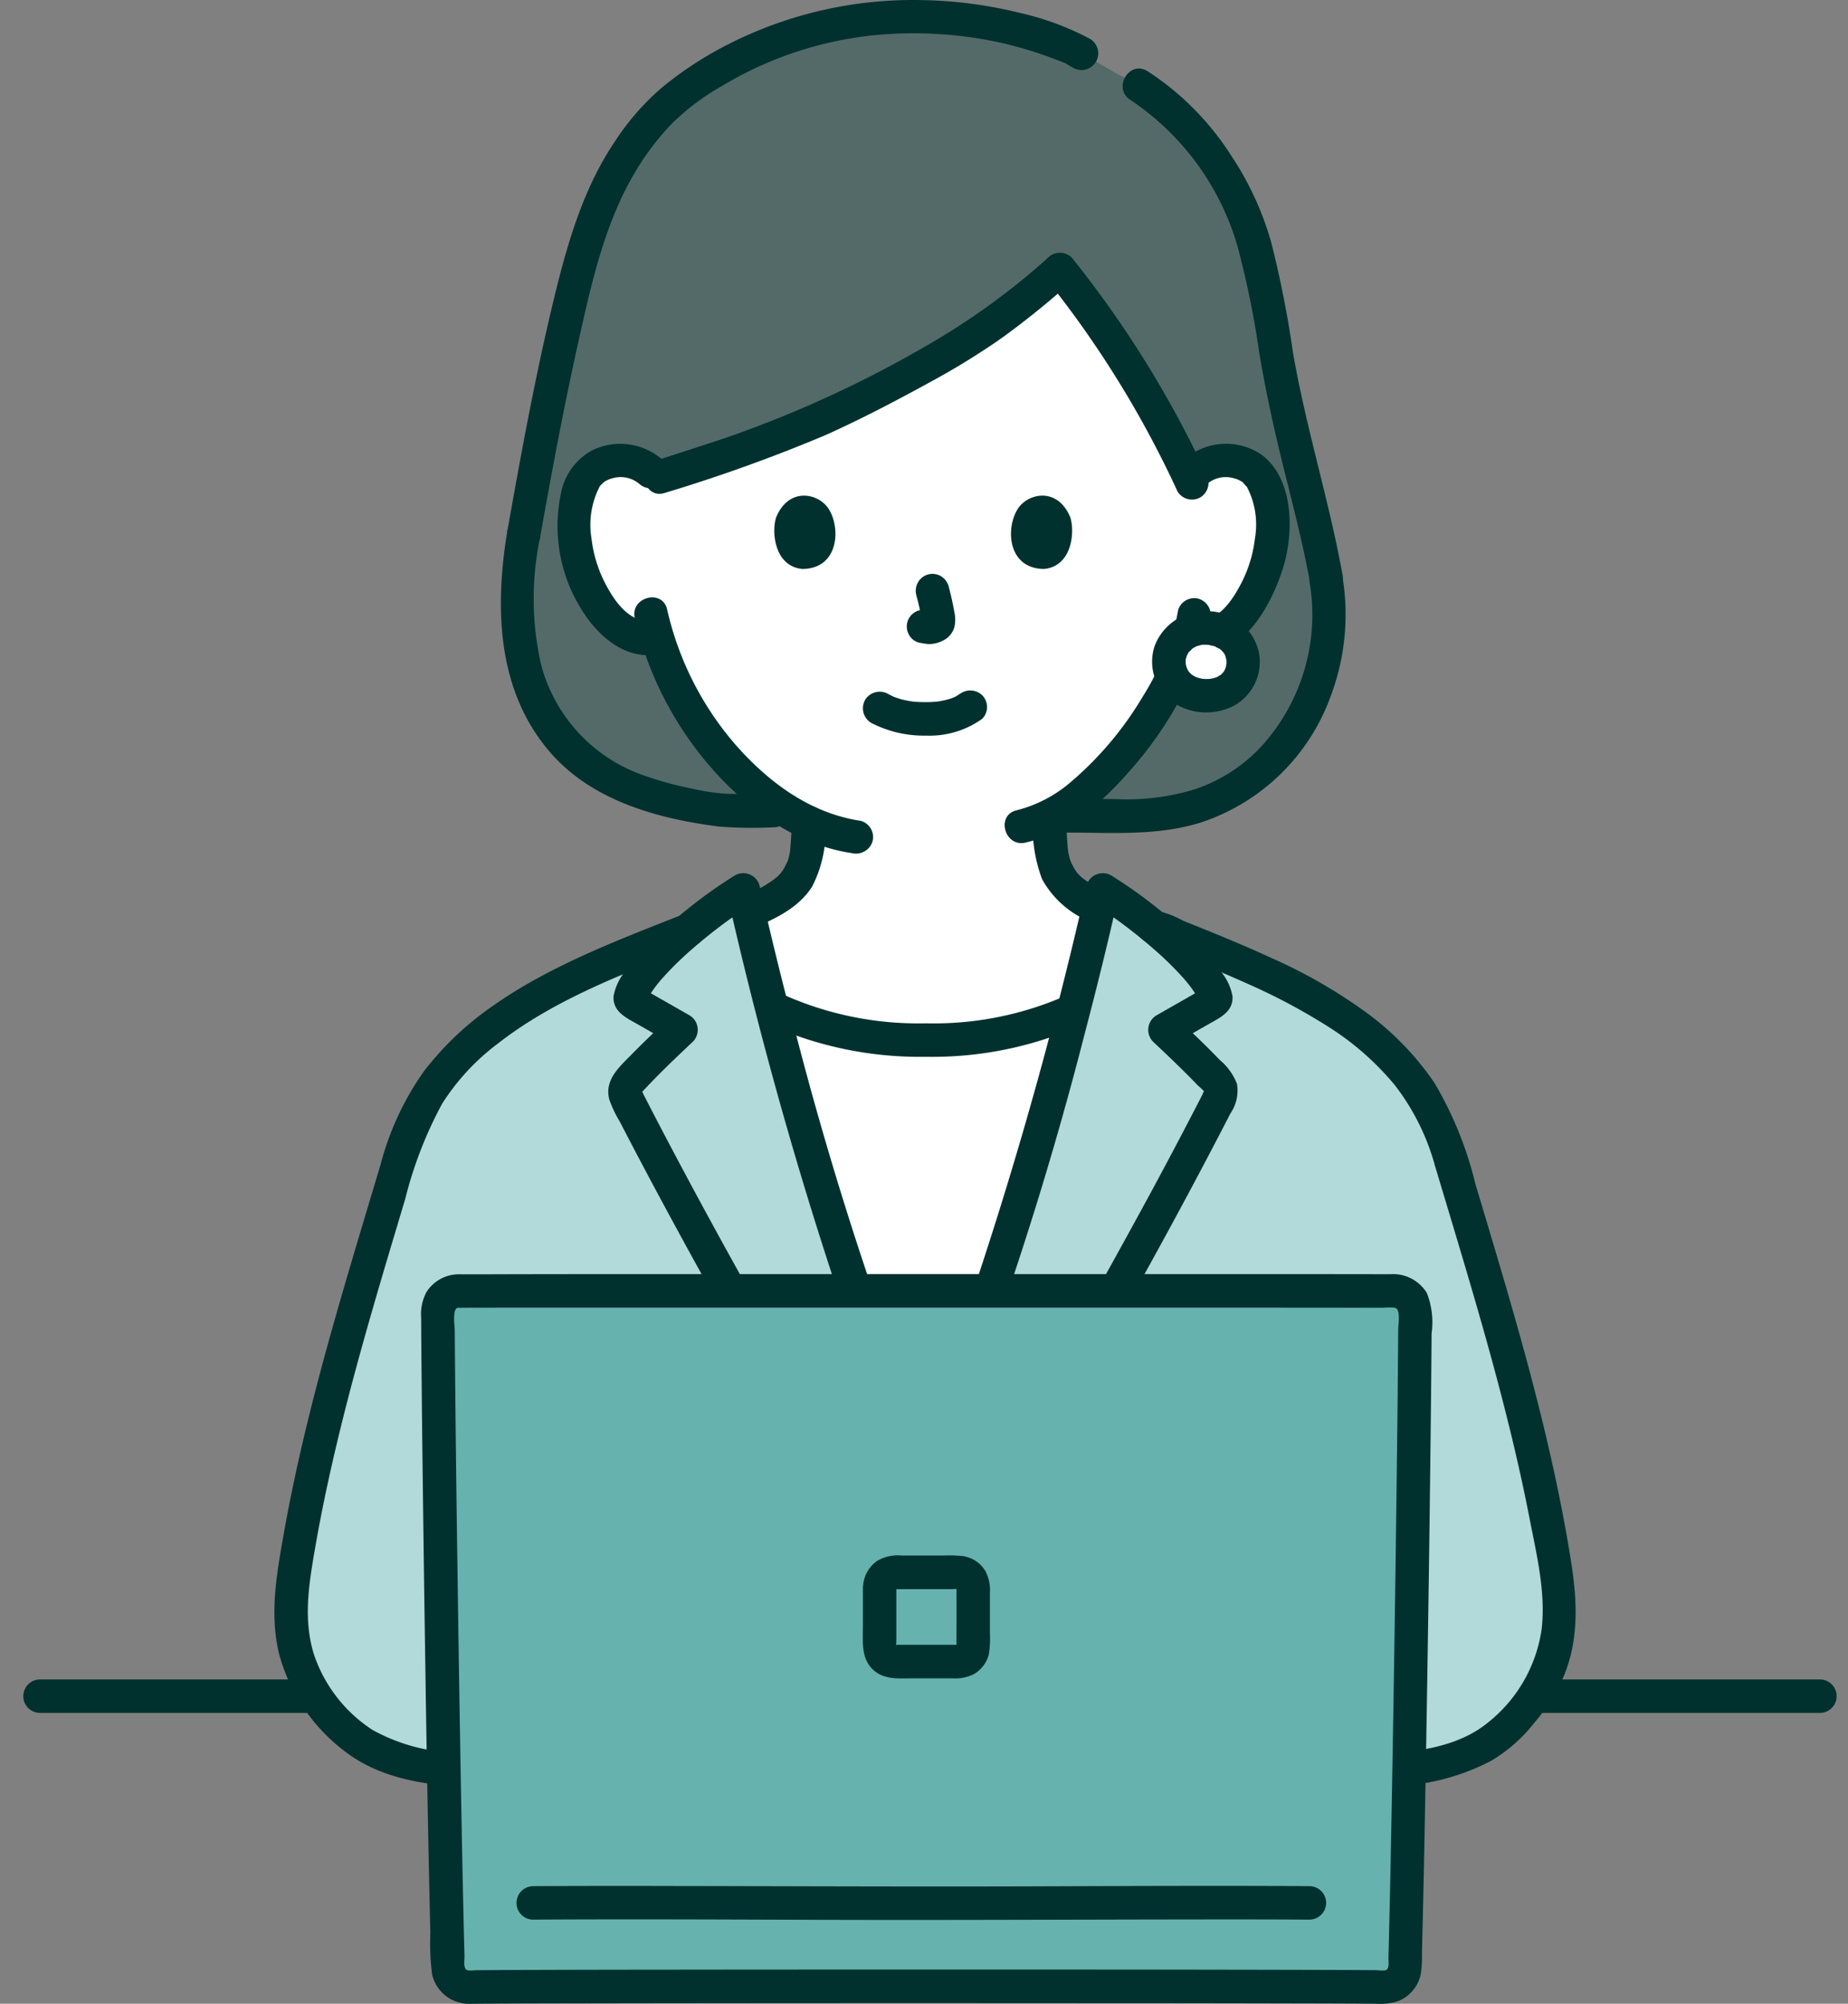 <svg xmlns="http://www.w3.org/2000/svg" xmlns:xlink="http://www.w3.org/1999/xlink" width="155" height="168" viewBox="0 0 155 168">
  <rect x="0" y="0" width="155" height="168" fill="#808080" stroke="none"/>
  <defs>
    <clipPath id="clip-path">
      <rect x="-2" width="155" height="168" fill="none"/>
    </clipPath>
  </defs>
  <g id="Group_637" data-name="Group 637" transform="translate(4448 -10530.001)">
    <g id="Scroll_Group_2" data-name="Scroll Group 2" transform="translate(-4446 10530.001)" clip-path="url(#clip-path)" style="isolation: isolate">
      <g id="step_illust" data-name="step illust">
        <path id="Vector" d="M150.643,0a1.4,1.4,0,0,1,0,2.807H1.357A1.4,1.4,0,0,1,1.357,0H150.643Z" transform="translate(0 140.808)" fill="#00312e"/>
        <path id="Vector-2" data-name="Vector" d="M25,0l.209.055c-1.788,6.918-3.821,13.9-5.953,20.446-2.361,7.246-3.138,9.71-6.162,17.161h-.976c-3.023-7.451-3.8-9.914-6.162-17.161C3.815,13.956,1.788,6.973,0,.055L.2,0A27.679,27.679,0,0,0,12.6,2.479,27.691,27.691,0,0,0,25,0Z" transform="translate(62.812 84.721)" fill="#fff"/>
        <path id="Vector-3" data-name="Vector" d="M67.863,47.239a18.041,18.041,0,0,1-2.106,11.75c-3,5.286-8.227,8.343-15.474,8.012H46.207l-24.683-.442h-4.1c-7.654-.912-12.729-3.371-15.444-8.509C-.4,53.562-.306,48.47.556,43.4c1-5.607,2.267-12.357,3.546-17.9C6.059,17.01,7.776,12.511,11.951,8A31.51,31.51,0,0,1,32.933,0a33.856,33.856,0,0,1,13.7,2.662l.707.406,3.234,1.858c5.091,2.345,8.4,7.446,10,10.75,2.133,4.419,2.674,10.962,3.748,16.067,1.278,6.06,2.615,10.208,3.536,15.314Z" transform="translate(41.366 1.4)" fill="#536a69"/>
        <path id="Vector-4" data-name="Vector" d="M19.61,47.522c.026-.47.033-.812.037-1.147a22.387,22.387,0,0,1-7.592-6.1A27.267,27.267,0,0,1,6.98,30.865a3.94,3.94,0,0,1-3.259-.853A10.964,10.964,0,0,1,.5,24.793c-.69-2.032-.734-5.316.294-7.1a3.371,3.371,0,0,1,3.027-1.68,3.528,3.528,0,0,1,3.061,1.477l.351-.114,2.623-.857A83.314,83.314,0,0,0,23.252,11.3C32.69,6.555,35.527,4.614,40.75,0A94.2,94.2,0,0,1,50.86,15.808l.791,1.723a3.519,3.519,0,0,1,3.085-1.517,3.37,3.37,0,0,1,3.027,1.68c1.028,1.782.985,5.066.294,7.1a10.96,10.96,0,0,1-3.221,5.219,4,4,0,0,1-3.086.89l-.212-.036c-.366,1.066-.823,2.013-.977,2.481-.785,2.128-5.158,9.647-10.669,12.465,0,.708,0,1.187.076,2.3a6.849,6.849,0,0,0,.33,1.914,4.706,4.706,0,0,0,1.4,2.044,11.55,11.55,0,0,0,2.7,1.586q-.94,4.1-2.007,8.234a27.547,27.547,0,0,1-12.9,2.723,27.416,27.416,0,0,1-13.4-2.978q-.978-3.813-1.856-7.607a13.27,13.27,0,0,0,3.6-1.956,4.736,4.736,0,0,0,1.4-2.047,6.725,6.725,0,0,0,.328-1.912c.016-.217.028-.409.038-.585Z" transform="translate(46.155 22.594)" fill="#fff"/>
        <path id="Vector-5" data-name="Vector" d="M.176.793A1.43,1.43,0,0,1,2.1.289q.252.132.509.254c.3.143-.3-.1.041.014.139.047.275.1.416.14.33.1.664.157,1,.222-.353-.069.029,0,.088.008.1.011.208.019.313.026q.341.023.682.025c.254,0,.509,0,.762-.021C6.016.95,6.121.941,6.226.93c.149-.015.242-.033.039,0A7.385,7.385,0,0,0,7.337.686c.129-.042.253-.1.383-.139-.411.12-.079.03.045-.035C7.92.43,8.481.024,8.006.395a1.45,1.45,0,0,1,1.987,0,1.405,1.405,0,0,1,0,1.985,7.559,7.559,0,0,1-4.7,1.405A9.584,9.584,0,0,1,.681,2.713,1.425,1.425,0,0,1,.176.793Z" transform="translate(70.384 57.89)" fill="#00312e"/>
        <path id="Vector-6" data-name="Vector" d="M.786,1.778A1.43,1.43,0,0,1,1.767.051,1.435,1.435,0,0,1,2.85.193a1.446,1.446,0,0,1,.646.839c.188.716.357,1.441.481,2.171a2.814,2.814,0,0,1,.011,1.228A1.777,1.777,0,0,1,3.016,5.6a2.574,2.574,0,0,1-1.2.288c-.27-.012-.528-.079-.793-.115a1.346,1.346,0,0,1-.839-.645,1.4,1.4,0,0,1,.5-1.92,1.039,1.039,0,0,1,.522-.167,1.068,1.068,0,0,1,.56.025c.107.015.212.04.32.056l-.373-.05a1.251,1.251,0,0,0,.284,0l-.373.05a1.306,1.306,0,0,0,.3-.088L1.6,3.172a1.464,1.464,0,0,0,.18-.1L1.494,3.3a.488.488,0,0,0,.074-.073l-.22.284a.593.593,0,0,0,.05-.091l-.142.335a.787.787,0,0,0,.035-.141l-.05.373a1.365,1.365,0,0,0-.009-.313l.05.373a20.873,20.873,0,0,0-.5-2.268Z" transform="translate(74.067 48.112)" fill="#00312e"/>
        <path id="Vector-7" data-name="Vector" d="M4.555,1.1c1.038,1.609.874,5.031-2.21,5.05C.013,5.91-.234,3.079.144,1.848,1.206-.765,3.705-.217,4.555,1.1Z" transform="translate(62.942 41.556)" fill="#00312e"/>
        <path id="Vector-8" data-name="Vector" d="M4.985,1.849c.379,1.231.132,4.061-2.2,4.3C-.3,6.132-.464,2.71.575,1.1c.85-1.317,3.349-1.865,4.411.748Z" transform="translate(82.796 41.555)" fill="#00312e"/>
        <path id="Vector-9" data-name="Vector" d="M.555,1.024A1.416,1.416,0,0,1,2.283.044,1.445,1.445,0,0,1,3.264,1.77a24.865,24.865,0,0,0,.109,10.554,13.466,13.466,0,0,0,8.909,9.384,27.618,27.618,0,0,0,3.758,1.005,17.38,17.38,0,0,0,2.951.436c1.294.029,2.592,0,3.887,0a1.4,1.4,0,0,1,0,2.807,36.31,36.31,0,0,1-4.584-.06c-5.207-.669-10.747-2.187-14.272-6.353C-.371,14.351-.515,7.417.555,1.025Z" transform="translate(40.012 43.406)" fill="#00312e"/>
        <path id="Vector-10" data-name="Vector" d="M47.462,5.68l-.412-.237c-.09-.052-.179-.106-.27-.156.076.04.331.13-.066-.026-.569-.224-1.14-.443-1.718-.645a33,33,0,0,0-3.736-1.064,34.211,34.211,0,0,0-9.071-.709A30.814,30.814,0,0,0,18.031,7.2a19.873,19.873,0,0,0-4.386,3.335,22.657,22.657,0,0,0-3.309,4.586c-2.243,4.067-3.287,8.727-4.295,13.22-1.252,5.581-2.3,11.207-3.3,16.836a1.417,1.417,0,0,1-1.728.98,1.443,1.443,0,0,1-.981-1.727C1.2,37.852,2.407,31.261,3.991,24.766c1.088-4.461,2.421-9,5.005-12.846a21.165,21.165,0,0,1,3.938-4.539A30.013,30.013,0,0,1,18.57,3.7,34.194,34.194,0,0,1,34.854.01a36.678,36.678,0,0,1,8.1,1.06A23.511,23.511,0,0,1,48.88,3.256,1.4,1.4,0,0,1,47.462,5.68Z" transform="translate(40.539 0)" fill="#00312e"/>
        <path id="Vector-11" data-name="Vector" d="M21.659,1.77A1.436,1.436,0,0,1,22.641.044a1.416,1.416,0,0,1,1.728.98,19.413,19.413,0,0,1-.979,10.112A17.36,17.36,0,0,1,12.532,21.708c-3.607,1.145-7.443.855-11.175.855a1.4,1.4,0,0,1,0-2.807c1.338,0,2.678-.023,4.016,0a19.509,19.509,0,0,0,6.6-.816,13.458,13.458,0,0,0,5.275-3.256A16.368,16.368,0,0,0,21.658,1.77Z" transform="translate(86.217 47.243)" fill="#00312e"/>
        <path id="Vector-12" data-name="Vector" d="M.66,2.644C-.872,1.689.54-.739,2.079.22a23.464,23.464,0,0,1,7.037,7.1,25.775,25.775,0,0,1,3.342,7.241,88.828,88.828,0,0,1,1.82,9.188c1.069,6.269,3.006,12.34,4.146,18.592a1.434,1.434,0,0,1-.981,1.727,1.417,1.417,0,0,1-1.728-.98c-.606-3.323-1.465-6.587-2.276-9.864-.763-3.086-1.441-6.181-1.969-9.315a76.783,76.783,0,0,0-1.815-8.931A22.138,22.138,0,0,0,.661,2.644Z" transform="translate(92.16 5.742)" fill="#00312e"/>
        <path id="Vector-13" data-name="Vector" d="M14.54,1.023a1.414,1.414,0,0,1,1.728-.98,1.452,1.452,0,0,1,.981,1.727A19.724,19.724,0,0,1,15.4,7.115a31.782,31.782,0,0,1-4.894,7.342c-2.3,2.668-5.238,5.213-8.755,6.031C-.01,20.9-.755,18.19,1,17.781A11.105,11.105,0,0,0,5.49,15.459a28.492,28.492,0,0,0,6.08-7.191A23.3,23.3,0,0,0,13.1,5.418c-.186.426.074-.222.126-.354.144-.363.3-.721.45-1.083a12.323,12.323,0,0,0,.865-2.957Z" transform="translate(82.266 50.156)" fill="#00312e"/>
        <path id="Vector-14" data-name="Vector" d="M2.752,1a26.116,26.116,0,0,0,5.66,11.262C11.2,15.459,14.72,18.1,19,18.738a1.414,1.414,0,0,1,.981,1.727,1.451,1.451,0,0,1-1.728.98c-4.7-.7-8.768-3.686-11.828-7.194A29.073,29.073,0,0,1,.042,1.75c-.41-1.76,2.3-2.5,2.71-.746Z" transform="translate(51.2 50.085)" fill="#00312e"/>
        <path id="Vector-15" data-name="Vector" d="M6.871,3.349A2.412,2.412,0,0,0,4.69,2.873a2.159,2.159,0,0,0-.831.377c.108-.083-.175.181-.211.216s-.088.1-.129.148q.125-.163.043-.046a7,7,0,0,0-.689,4.367,10.923,10.923,0,0,0,1.376,4.179c.831,1.5,2.1,3.01,3.975,2.766a1.413,1.413,0,0,1,1.4,1.4,1.451,1.451,0,0,1-1.4,1.4c-2.545.33-4.64-1.456-5.964-3.439A13.187,13.187,0,0,1,.326,4.084,5.173,5.173,0,0,1,2.959.53a5.362,5.362,0,0,1,5.9.834c1.353,1.206-.64,3.185-1.986,1.985Z" transform="translate(44.739 37.213)" fill="#00312e"/>
        <path id="Vector-16" data-name="Vector" d="M.772,1.376A5.324,5.324,0,0,1,7.189.837c2.849,1.969,2.857,6.574,1.933,9.55C8.084,13.733,5.557,18.237,1.4,17.7A1.44,1.44,0,0,1,0,16.3a1.411,1.411,0,0,1,1.4-1.4c1.914.248,3.194-1.327,4.023-2.856A10.9,10.9,0,0,0,6.756,7.946a6.8,6.8,0,0,0-.72-4.413c.183.263-.344-.332-.265-.271a2.163,2.163,0,0,0-.831-.377,2.414,2.414,0,0,0-2.181.477C1.412,4.561-.581,2.581.771,1.376Z" transform="translate(96.5 37.201)" fill="#00312e"/>
        <path id="Vector-17" data-name="Vector" d="M1.79,10.238a1.418,1.418,0,0,1-1.728-.98,1.442,1.442,0,0,1,.981-1.727c-.27.112.11-.048.132-.057l.228-.1q.282-.128.558-.267c.349-.177.692-.369,1.022-.58q.268-.171.525-.358c.039-.027.258-.212.081-.058.062-.054.125-.105.186-.161a4.23,4.23,0,0,0,.409-.436c-.124.151-.044.054.024-.049.044-.065.085-.132.126-.2.1-.171.183-.351.276-.527s-.1.3.023-.056c.029-.082.059-.164.084-.247a4.944,4.944,0,0,0,.14-.638c-.033.205-.005.029.006-.08s.019-.214.028-.321c.053-.662.087-1.325.1-1.99a1.4,1.4,0,0,1,2.81,0A10.074,10.074,0,0,1,6.7,6.781c-1.1,1.75-3.061,2.689-4.909,3.457Z" transform="translate(59.411 67.559)" fill="#00312e"/>
        <path id="Vector-18" data-name="Vector" d="M0,1.4A1.431,1.431,0,0,1,1.407,0a1.42,1.42,0,0,1,1.4,1.4c0,.621.012,1.239.049,1.859.014.23.029.459.049.688.008.092.018.184.025.275l.015.139q-.028-.178,0-.026a5.687,5.687,0,0,0,.134.616c.032.109.076.214.111.322.064.2-.1-.183,0,0s.173.355.275.526c.04.068.082.134.125.2.068.1.148.2.023.048a4.132,4.132,0,0,0,.364.393c.074.07.151.136.229.2-.142-.119.046.035.1.075a12.2,12.2,0,0,0,2.13,1.208,1.42,1.42,0,0,1,.5,1.921,1.441,1.441,0,0,1-1.922.5A8.044,8.044,0,0,1,.762,6.694,12.565,12.565,0,0,1,0,1.4Z" transform="translate(84.642 67.02)" fill="#00312e"/>
        <path id="Vector-19" data-name="Vector" d="M.181.672A1.448,1.448,0,0,1,2.1.168,27.693,27.693,0,0,0,13.79,2.459,27.492,27.492,0,0,0,25.477.168a1.439,1.439,0,0,1,1.922.5,1.414,1.414,0,0,1-.5,1.921A30.756,30.756,0,0,1,13.79,5.266,30.988,30.988,0,0,1,.685,2.592,1.415,1.415,0,0,1,.181.672Z" transform="translate(61.861 83.338)" fill="#00312e"/>
        <path id="Vector-20" data-name="Vector" d="M3.114,0A2.918,2.918,0,0,1,6.227,2.807a2.839,2.839,0,0,1-3.114,2.86A2.87,2.87,0,0,1,0,2.807,2.92,2.92,0,0,1,3.113,0Z" transform="translate(96.034 52.653)" fill="#fff"/>
        <path id="Vector-21" data-name="Vector" d="M4.53,0a1.428,1.428,0,0,1,1.4,1.4,1.421,1.421,0,0,1-1.4,1.4,2.142,2.142,0,0,1-.372.018c.038.047.311-.057.105-.013a4.385,4.385,0,0,0-.5.128c-.053.018-.106.037-.158.058.195-.084.244-.1.146-.058-.054.037-.123.061-.181.094s-.139.081-.205.126c-.044.029-.087.06-.129.092l.161-.122a1.96,1.96,0,0,1-.3.3c-.229.232.142-.233.008-.013-.026.043-.056.084-.082.128a1.964,1.964,0,0,1-.142.267c.016-.018.119-.336.056-.125a4.345,4.345,0,0,1-.117.44c.108-.25.026-.261.015-.067,0,.08-.005.16,0,.24,0,.055.008.111.009.166.008.3-.077-.337-.008-.053.03.127.056.254.1.378a1.365,1.365,0,0,1,.053.143c-.067-.331-.087-.2-.014-.062.035.065.073.13.114.192.024.037.171.243.02.039s.084.082.138.135a1.968,1.968,0,0,1,.168.149c-.172-.211-.211-.151-.1-.084s.215.137.33.2c.338.173-.209-.056.026.015.052.015.1.035.153.051.132.04.266.07.4.1.3.062-.345-.018-.033,0,.059,0,.118.009.176.012a4.326,4.326,0,0,0,.452,0c.059,0,.118-.008.177-.015l-.2.028a1.323,1.323,0,0,1,.249-.046c.133-.03.26-.074.391-.112.215-.062-.093.039-.116.055a2.129,2.129,0,0,1,.208-.1c.108-.057.209-.151.318-.2-.255.111-.185.151-.056.035.054-.049.106-.1.156-.153a.971.971,0,0,1,.1-.109c-.227.171-.149.217-.067.082.063-.1.124-.208.183-.315.078-.141,0-.181-.039.1a1.212,1.212,0,0,1,.06-.177c.041-.135.053-.278.092-.412-.108.364-.026.2-.019.056,0-.054,0-.109,0-.164,0-.078-.007-.156-.01-.235-.009-.228.009.125.02.143a2.412,2.412,0,0,1-.093-.37c-.016-.048-.033-.1-.052-.143q.135.31.066.162c-.034-.051-.057-.114-.087-.168s-.068-.107-.1-.161c-.076-.13-.169-.113.061.069-.095-.075-.173-.2-.263-.281-.037-.035-.236-.173-.036-.042s-.015-.008-.049-.03c-.1-.069-.351-.147-.424-.236.017.022.328.118.1.047-.081-.026-.16-.056-.242-.078A1.868,1.868,0,0,1,4.709,2.8c.032.021.348.025.1.02-.093,0-.186-.009-.28-.01a1.43,1.43,0,0,1-1.4-1.4A1.418,1.418,0,0,1,4.532,0,4.421,4.421,0,0,1,8.966,3.413,4.2,4.2,0,0,1,6.9,7.911a5.062,5.062,0,0,1-5.078-.232,4.2,4.2,0,0,1-1.6-4.742A4.514,4.514,0,0,1,4.532,0Z" transform="translate(94.615 51.248)" fill="#00312e"/>
        <path id="Vector-22" data-name="Vector" d="M14.715,73.753a17.931,17.931,0,0,1-8.061-1.822A13.9,13.9,0,0,1,2,67.387,13.122,13.122,0,0,1,.166,58.1C1.939,45.942,5.627,34.363,9.127,22.61a19.648,19.648,0,0,1,2.292-5.243l.094-.2c4.365-6.8,12.452-10.069,21.88-13.813A47.276,47.276,0,0,1,37.961,0c2.268,10.064,5.232,20.825,8.421,30.611,2.363,7.25,3.141,9.71,6.163,17.163h.975c3.023-7.453,3.8-9.913,6.163-17.163C62.873,20.825,65.837,10.064,68.105,0A47.144,47.144,0,0,1,72.36,3.1c9.707,3.854,18.067,7.113,22.532,14.071l.094.2a19.685,19.685,0,0,1,2.292,5.243c3.5,11.752,7.189,23.332,8.961,35.485a13.12,13.12,0,0,1-1.835,9.291,13.9,13.9,0,0,1-4.653,4.544,17.935,17.935,0,0,1-8.061,1.822Z" transform="translate(22.382 74.607)" fill="#b2dada"/>
        <path id="Vector-23" data-name="Vector" d="M19.657,48.792a1.406,1.406,0,0,1-2.426,1.417q-2.434-4.215-4.84-8.447c-2.859-5.036-5.677-10.1-8.41-15.2q-.989-1.847-1.96-3.7-.524-1-1.044-2.007A10.028,10.028,0,0,1,.092,19c-.44-1.619.786-2.7,1.813-3.744,1.044-1.064,2.125-2.089,3.212-3.108l.284,2.2-2.946-1.68C1.493,12.123.375,11.625.442,10.332A4.539,4.539,0,0,1,1.5,8.145a18.989,18.989,0,0,1,1.52-1.827,40.536,40.536,0,0,1,7.6-6.125,1.416,1.416,0,0,1,2.064.839Q14,6.888,15.535,12.693A298.86,298.86,0,0,0,27.264,48.806a1.412,1.412,0,0,1-.981,1.727,1.449,1.449,0,0,1-1.728-.98c-1.22-3.011-2.411-6.034-3.485-9.1A351.317,351.317,0,0,1,9.971,1.778l2.064.839A42.6,42.6,0,0,0,7.082,6.326,27.465,27.465,0,0,0,4.667,8.673a11.408,11.408,0,0,0-.844,1.033c-.131.186-.257.375-.374.57-.073.122-.22.6-.206.274l-.192-.708q-.306-.259-.036-.085l.245.14.491.28.982.56,2.087,1.19a1.416,1.416,0,0,1,.284,2.2C5.95,15.214,4.8,16.3,3.7,17.44q-.389.4-.769.808c-.428.459-.118.192-.14.089-.054-.256.167.225.193.275q.484.942.972,1.882c4.979,9.571,10.311,18.955,15.7,28.3Z" transform="translate(49.018 73.203)" fill="#00312e"/>
        <path id="Vector-24" data-name="Vector" d="M10.105,50.208a1.406,1.406,0,0,1-2.426-1.417q2.263-3.919,4.5-7.851,4.058-7.138,7.974-14.355,1.889-3.5,3.718-7.034l.484-.939c.112-.218.125-.459.242-.161-.1-.251-.476-.511-.667-.711q-.338-.354-.683-.7c-.982-.993-2-1.953-3.015-2.909a1.416,1.416,0,0,1,.284-2.2l2.087-1.19,1.1-.63c.163-.093.324-.2.491-.28.275-.138.2-.209.087.015l-.192.708c.014.325-.133-.153-.206-.274-.117-.195-.243-.384-.374-.57a11.41,11.41,0,0,0-.844-1.033,27.63,27.63,0,0,0-2.415-2.347A42.647,42.647,0,0,0,15.3,2.616l2.064-.839q-1.322,5.856-2.855,11.662A298.86,298.86,0,0,1,2.782,49.552a1.439,1.439,0,0,1-1.728.98,1.412,1.412,0,0,1-.981-1.727c1.22-3.011,2.411-6.034,3.485-9.1a351.317,351.317,0,0,0,11.1-38.673A1.416,1.416,0,0,1,16.721.193a40.6,40.6,0,0,1,7.6,6.125,18.48,18.48,0,0,1,1.572,1.9A4.446,4.446,0,0,1,26.9,10.331c.073,1.294-1.052,1.791-2.014,2.339l-2.946,1.68.284-2.2c1.223,1.146,2.439,2.3,3.6,3.509a4.967,4.967,0,0,1,1.451,2.011,3.4,3.4,0,0,1-.549,2.48C21.49,30.332,15.83,40.294,10.106,50.208Z" transform="translate(74.476 73.203)" fill="#00312e"/>
        <path id="Vector-25" data-name="Vector" d="M16.079,70.409a1.4,1.4,0,0,1,0,2.807c-3.323-.024-7.093-.689-9.854-2.688a15.215,15.215,0,0,1-5.844-8.44c-.786-3.325-.206-6.6.378-9.908.616-3.485,1.379-6.942,2.234-10.375C4.73,34.841,6.846,27.981,8.9,21.106a24.076,24.076,0,0,1,3.627-7.816,25.7,25.7,0,0,1,5.826-5.522C23.212,4.362,28.9,2.248,34.379.072a1.415,1.415,0,0,1,1.728.98,1.446,1.446,0,0,1-.981,1.727C29.506,5.01,23.551,7.188,18.74,10.952a19.092,19.092,0,0,0-4.673,5.041A34.1,34.1,0,0,0,10.965,24C9.012,30.515,7.043,37.028,5.437,43.636c-.792,3.259-1.5,6.539-2.064,9.844-.5,2.9-.954,5.782-.066,8.662a12.171,12.171,0,0,0,4.915,6.351A15.373,15.373,0,0,0,16.08,70.41Z" transform="translate(21.017 76.545)" fill="#00312e"/>
        <path id="Vector-26" data-name="Vector" d="M1.357,2.807A1.4,1.4,0,0,1,1.357,0,7.9,7.9,0,0,1,3.844.89Q5.1,1.391,6.353,1.9c1.639.673,3.273,1.363,4.882,2.106a43.268,43.268,0,0,1,8.11,4.678,24.077,24.077,0,0,1,5.6,5.826,30.833,30.833,0,0,1,3.419,8.447c2.086,6.958,4.2,13.914,5.883,20.984.842,3.537,1.576,7.1,2.144,10.691.514,3.25.673,6.488-.613,9.6a15.811,15.811,0,0,1-2.515,3.962,13,13,0,0,1-3.592,3.141,18.762,18.762,0,0,1-8.975,2.122,1.4,1.4,0,0,1,0-2.807c2.939-.021,6.357-.593,8.7-2.513a12.208,12.208,0,0,0,4.523-7.823c.366-3.107-.428-6.314-1.019-9.348-.649-3.334-1.422-6.643-2.272-9.932-1.7-6.588-3.708-13.1-5.658-19.614a19.362,19.362,0,0,0-3.356-6.735,23.574,23.574,0,0,0-5.455-4.823A50.923,50.923,0,0,0,9.189,6.147c-1.3-.585-2.6-1.138-3.921-1.675Q4.184,4.029,3.1,3.6L2.048,3.178l-.469-.187C1.5,2.958.99,2.807,1.356,2.807Z" transform="translate(93.382 76.304)" fill="#00312e"/>
        <path id="Vector-27" data-name="Vector" d="M80.257.238a1.7,1.7,0,0,1,1.694,1.705c-.034,9.594-.5,42.8-.85,55A1.7,1.7,0,0,1,79.37,58.6c-5.341-.082-21.884-.031-38.395.025-16.511-.057-33.053-.108-38.395-.025A1.7,1.7,0,0,1,.85,56.945C.5,44.741.035,11.538,0,1.944A1.7,1.7,0,0,1,1.694.238C7.6.218,24.249.121,40.976,0,57.7.121,74.347.218,80.257.238Z" transform="translate(34.726 108.004)" fill="#66b2af"/>
        <path id="Vector-28" data-name="Vector" d="M3.1,2.823c-.515.032-.283,1.52-.281,1.907q.009,1.4.022,2.8.075,8.368.2,16.734.134,9.687.307,19.375.076,4.217.166,8.434.039,1.784.083,3.568.019.766.04,1.532c.008.3-.107.949.146,1.141.175.134.664.051.894.049l1.259-.008q1.883-.011,3.766-.015,5.811-.018,11.622-.021,7.5-.009,15-.01,7.962,0,15.924,0,7.2,0,14.406.012,5.2.007,10.4.023,1.5.005,3,.016c.229,0,.746.092.928-.038.243-.173.142-.761.149-1.036q.021-.76.04-1.519c.139-5.556.238-11.114.332-16.67q.163-9.691.288-19.383c.065-5.013.128-10.026.159-15.039,0-.458.242-1.755-.294-1.855a5.265,5.265,0,0,0-.916,0l-3.157,0q-5.354-.005-10.709-.006l-14.557,0H36.275l-15.063,0q-5.938,0-11.877,0-3.119,0-6.238.008A1.4,1.4,0,0,1,3.1.015l2.25,0Q10.136,0,14.924,0L29.163,0H45.4L61.171,0l12.843,0q3.631,0,7.261.008a3.326,3.326,0,0,1,3.076,1.571,6.776,6.776,0,0,1,.4,3.408q-.023,3.435-.063,6.869-.1,9.329-.246,18.658-.144,9.568-.331,19.135Q84.034,53.327,83.94,57a8.794,8.794,0,0,1-.118,1.791,3.118,3.118,0,0,1-2.017,2.217,5.147,5.147,0,0,1-1.72.166c-2.584-.022-5.169-.024-7.754-.03q-6.542-.015-13.085-.018c-5.306,0-10.587-.006-15.92-.006s-10.666,0-16,.005q-6.8.005-13.61.017c-2.829.005-5.658.009-8.487.028-.344,0-.688.008-1.033.009A3.181,3.181,0,0,1,.915,58.695a20.907,20.907,0,0,1-.143-3.443Q.727,53.4.687,51.543q-.2-9.3-.334-18.6Q.205,23.4.093,13.845.05,10.129.018,6.412.008,5.032,0,3.652A3.925,3.925,0,0,1,.451,1.5,3.223,3.223,0,0,1,3.1.016c1.809-.11,1.8,2.7,0,2.807Z" transform="translate(33.323 106.823)" fill="#00312e"/>
        <path id="Vector-29" data-name="Vector" d="M1.357,2.831a1.4,1.4,0,0,1,0-2.807C5.3,0,9.234,0,13.173.01c9.872.014,19.742.061,29.614.03,7.89-.025,15.78-.067,23.669-.018a1.4,1.4,0,0,1,0,2.807c-3.857-.024-7.714-.019-11.57-.013-9.776.015-19.551.06-29.327.03-8.067-.025-16.135-.067-24.2-.017Z" transform="translate(41.368 158.117)" fill="#00312e"/>
        <path id="Vector-30" data-name="Vector" d="M.013,2.67a1.429,1.429,0,0,1,1.4-1.4,1.42,1.42,0,0,1,1.4,1.4q0,1.519,0,3.039,0,.743,0,1.487c0,.063-.039.408,0,.446-.039-.192-.042-.211-.008-.055l.031.1L2.8,7.539q.125.195-.039-.037c.28.188-.278-.1.038.029q-.246-.09-.1-.043c.1.027.066.027-.113,0a.977.977,0,0,0,.3,0h.527l1.3,0q1.327,0,2.653,0c.2,0,.408,0,.612,0,.349.009-.21.04,0,0s-.33.075-.008-.009q-.219.18-.05.023l-.092.125c.038-.211.059,0,0,.06a1.222,1.222,0,0,0,.054-.2l-.03.158a1.277,1.277,0,0,0,0-.332q.008-1.383.006-2.766,0-.669,0-1.338c0-.179-.005-.358,0-.536.008-.346.08.273-.022-.046q.117.261,0,.059l.094.124c-.237-.15.251.087-.037-.031.181.066.2.075.047.027l.163.015a1.733,1.733,0,0,0-.51,0H2.98c-.1,0-.64.027-.243-.01-.327.03.249-.108-.042.026.207-.1.144-.081.052-.022q.165-.232.04-.036l.057-.147c-.1.33-.006-.311-.022.046a1.435,1.435,0,0,1-1.4,1.4,1.415,1.415,0,0,1-1.4-1.4A2.755,2.755,0,0,1,1.235.434,3.422,3.422,0,0,1,3.243,0H6.868A11.452,11.452,0,0,1,8.394.048a2.652,2.652,0,0,1,1.866,1.218,3.366,3.366,0,0,1,.4,1.883q0,.794,0,1.587,0,.869,0,1.736a8.489,8.489,0,0,1-.087,1.809A2.667,2.667,0,0,1,9.3,9.955a3.561,3.561,0,0,1-1.822.343q-1.625,0-3.249,0c-1.2,0-2.486.154-3.42-.774C-.158,8.566.013,7.2.01,5.965q0-1.648,0-3.3Z" transform="translate(70.366 130.417)" fill="#00312e"/>
        <path id="Vector-31" data-name="Vector" d="M35.856,2.354a71.237,71.237,0,0,1-5.9,4.768,61.41,61.41,0,0,1-5.944,3.658c-2.9,1.591-5.841,3.134-8.857,4.485A135.045,135.045,0,0,1,1.72,20.093c-1.726.563-2.458-2.148-.747-2.707,1.912-.625,3.829-1.238,5.738-1.872A95.927,95.927,0,0,0,23.4,7.905,59.787,59.787,0,0,0,33.869.369c1.352-1.193,3.345.787,1.987,1.985Z" transform="translate(52.042 21.234)" fill="#00312e"/>
        <path id="Vector-32" data-name="Vector" d="M.4,2.394A1.437,1.437,0,0,1,.4.409a1.414,1.414,0,0,1,1.987,0A88.742,88.742,0,0,1,13.672,18.583a1.436,1.436,0,0,1-.5,1.921,1.417,1.417,0,0,1-1.922-.5A85.91,85.91,0,0,0,.4,2.394Z" transform="translate(85.512 21.194)" fill="#00312e"/>
      </g>
    </g>
  </g>
</svg>
